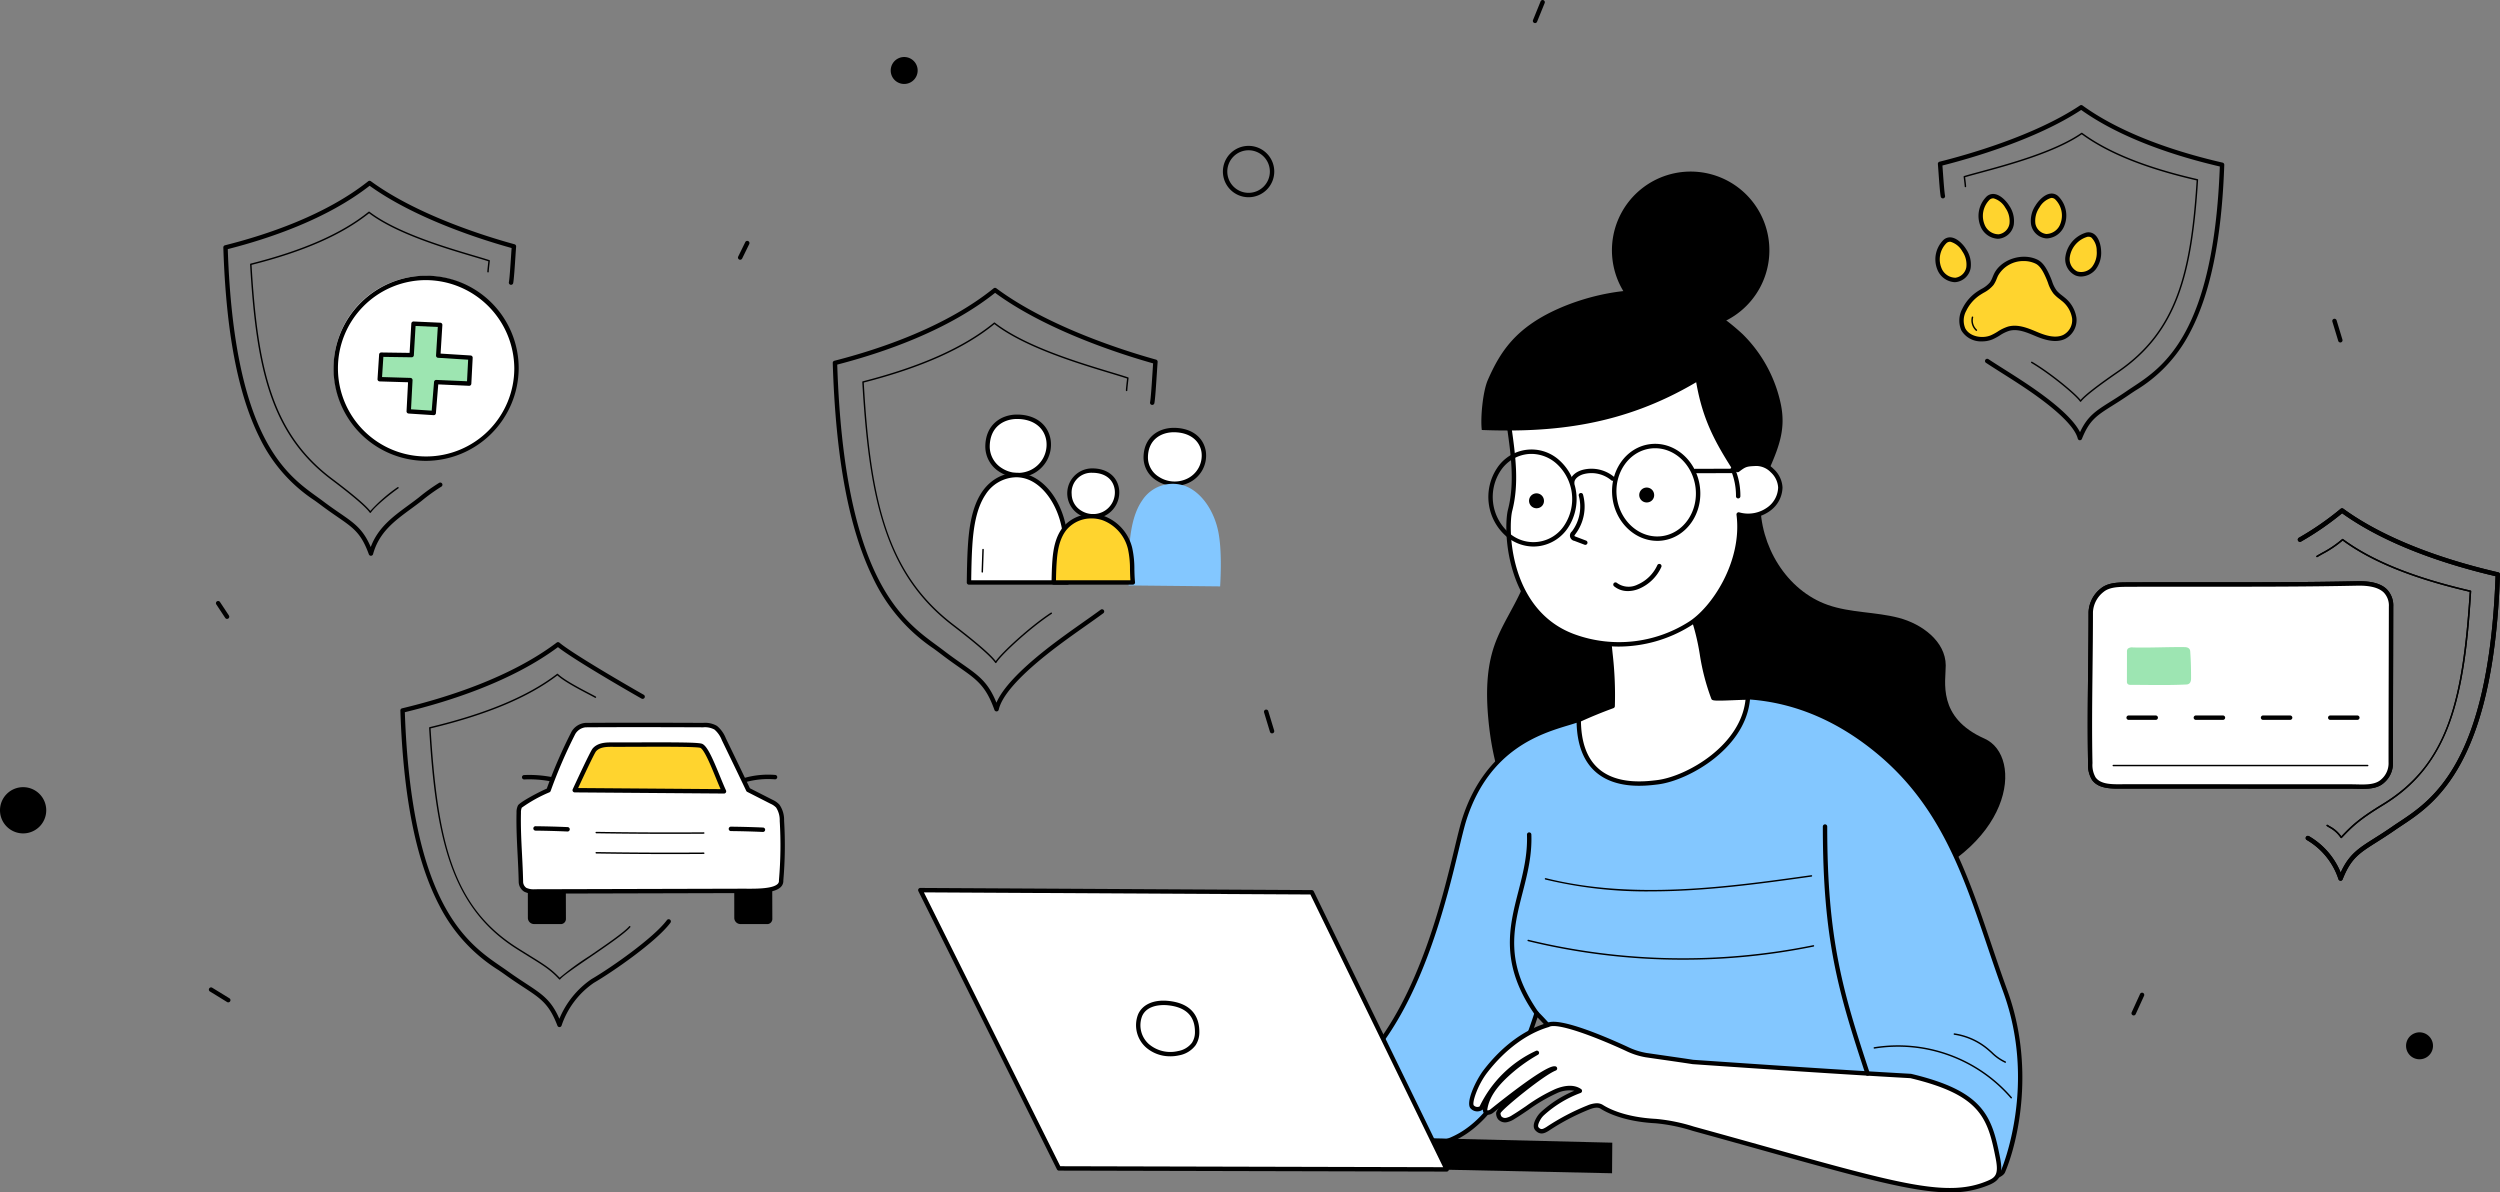 <svg id="Why_img" xmlns="http://www.w3.org/2000/svg" xmlns:xlink="http://www.w3.org/1999/xlink" width="617.022" height="294.296" viewBox="0 0 617.022 294.296">
  <rect x="0" y="0" width="617.022" height="294.296" fill="#808080" stroke="none"/>
  <defs>
    <clipPath id="clip-path">
      <rect id="Rectangle_12122" data-name="Rectangle 12122" width="617.022" height="294.296" fill="none"/>
    </clipPath>
  </defs>
  <g id="Group_10680" data-name="Group 10680" clip-path="url(#clip-path)">
    <path id="Path_25339" data-name="Path 25339" d="M182.27,153.569a.545.545,0,0,1-.511-.361c-2.115-5.916-4.306-7.452-8.672-10.51-1.337-.939-2.853-2-4.635-3.37-.523-.4-1.085-.814-1.676-1.248a43.267,43.267,0,0,1-15.063-17.623c-5.91-12.143-9.135-29.442-9.863-52.885a.544.544,0,0,1,.409-.543c11.454-2.928,27.568-8.407,39.3-17.877a.544.544,0,0,1,.665-.013c12.837,9.556,31.838,15.5,39.412,17.606a.543.543,0,0,1,.4.565c-.046.6-.107,1.531-.175,2.6-.19,2.928-.426,6.572-.627,7.581a.543.543,0,1,1-1.065-.213c.187-.937.43-4.694.607-7.437.055-.837.1-1.592.143-2.169-7.83-2.205-26.266-8.068-39-17.41-11.706,9.316-27.537,14.759-38.96,17.713,1.705,52.535,15.948,62.981,24.468,69.23.6.439,1.166.856,1.7,1.263,1.763,1.353,3.269,2.41,4.6,3.34,4.184,2.934,6.453,4.523,8.525,9.606,1.484-3.443,5.5-7.776,11.969-12.916,3.156-2.505,6.533-4.889,9.512-6.991,1.56-1.1,3.034-2.14,4.251-3.041a.543.543,0,0,1,.646.874c-1.227.908-2.705,1.952-4.27,3.056-2.969,2.094-6.332,4.467-9.464,6.955-7.245,5.752-11.309,10.395-12.081,13.8a.544.544,0,0,1-.5.422h-.033" transform="translate(63.678 22.011)"/>
    <path id="Path_25340" data-name="Path 25340" d="M179.835,139a.185.185,0,0,1-.149-.077c-1.087-1.562-4.644-4.66-10.57-9.206-7.892-6.056-13.159-13.56-16.577-23.616-3.017-8.879-4.708-19.785-5.657-36.468a.18.18,0,0,1,.136-.185c14.383-3.686,24.968-8.423,32.359-14.479a.181.181,0,0,1,.226,0c7.468,5.8,20.667,9.779,28.554,12.158,1.739.525,3.243.978,4.326,1.346a.181.181,0,0,1,.122.191l-.045.4c-.1.908-.259,2.282-.259,2.63a.181.181,0,0,1-.362,0c0-.368.156-1.753.261-2.67l.029-.255c-1.066-.356-2.512-.793-4.176-1.3-7.871-2.373-21.016-6.339-28.557-12.13-7.4,6.027-17.953,10.747-32.243,14.421,1.656,28.98,5.681,47.082,22.083,59.669,5.7,4.371,9.224,7.42,10.489,9.07,1.491-2.152,8.376-8.522,13.6-11.952a.181.181,0,0,1,.251.052.183.183,0,0,1-.052.251c-5.391,3.537-12.542,10.2-13.636,12.059a.184.184,0,0,1-.149.09Z" transform="translate(65.937 24.659)"/>
    <path id="Path_25341" data-name="Path 25341" d="M175.492,70.993c4.4,0,7.208,2.359,7.759,5.765A7.508,7.508,0,0,1,179,84.674c-5.044,2.294-10.786-1.233-10.786-6.251,0-5.107,3.569-7.43,7.278-7.43" transform="translate(75.513 31.87)" fill="#fff"/>
    <path id="Path_25342" data-name="Path 25342" d="M175.883,86.1a8.374,8.374,0,0,1-4.544-1.34,7.38,7.38,0,0,1-3.5-6.169c0-5.509,3.928-7.973,7.821-7.973,4.5,0,7.675,2.385,8.3,6.222a8.064,8.064,0,0,1-4.561,8.5,8.479,8.479,0,0,1-3.511.765m-.223-14.4c-3.106,0-6.735,1.8-6.735,6.887a6.3,6.3,0,0,0,3,5.255,7.311,7.311,0,0,0,7.016.5,6.963,6.963,0,0,0,3.94-7.333c-.53-3.275-3.3-5.309-7.223-5.309" transform="translate(75.345 31.701)"/>
    <path id="Path_25343" data-name="Path 25343" d="M189.336,107.43c-.368-4.537.006-9.193-.851-13.615-1.049-5.41-4.093-10.208-8.108-12.072s-8.892-.485-11.7,3.716c-2.33,3.489-3.053,8.327-3.346,12.947-.19,3-.235,6.014-.28,9.024Z" transform="translate(74.095 36.33)" fill="#fff"/>
    <path id="Path_25344" data-name="Path 25344" d="M165.223,108.145a.544.544,0,0,1-.543-.552c.043-2.969.09-6.036.28-9.05.262-4.15.89-9.4,3.437-13.216,2.9-4.338,7.985-5.945,12.378-3.906,4.064,1.886,7.288,6.662,8.411,12.461a50.183,50.183,0,0,1,.655,8.556c.033,1.687.068,3.43.2,5.119a.544.544,0,0,1-.54.588Zm11.632-26.509A9.172,9.172,0,0,0,169.3,85.93c-2.4,3.6-3,8.667-3.256,12.682-.177,2.8-.227,5.664-.27,8.446h23.143c-.1-1.534-.135-3.089-.164-4.6a49.563,49.563,0,0,0-.636-8.37c-1.043-5.38-4.1-9.966-7.8-11.683a8.2,8.2,0,0,0-3.461-.771" transform="translate(73.927 36.158)"/>
    <path id="Path_25345" data-name="Path 25345" d="M202.079,73.255c4.186,0,6.849,2.17,7.372,5.3a6.86,6.86,0,0,1-4.038,7.281c-4.794,2.111-10.248-1.133-10.248-5.749,0-4.7,3.389-6.835,6.914-6.835" transform="translate(87.612 32.885)" fill="#fff"/>
    <path id="Path_25346" data-name="Path 25346" d="M202.455,87.213A8.154,8.154,0,0,1,198,85.887a6.7,6.7,0,0,1-3.208-5.629c0-5.1,3.747-7.378,7.459-7.378,4.284,0,7.314,2.207,7.907,5.758a7.415,7.415,0,0,1-4.354,7.868,8.324,8.324,0,0,1-3.346.707m-.207-13.246c-2.94,0-6.372,1.647-6.372,6.291a5.63,5.63,0,0,0,2.715,4.718,7.107,7.107,0,0,0,6.772.535,6.319,6.319,0,0,0,3.721-6.694c-.5-2.991-3.12-4.85-6.836-4.85" transform="translate(87.443 32.717)"/>
    <path id="Path_25347" data-name="Path 25347" d="M214.842,107.738c.217-3.832.358-9.424-.455-13.491-1-4.977-3.889-9.39-7.7-11.1a9,9,0,0,0-11.113,3.417c-2.214,3.211-2.9,7.66-3.179,11.912-.18,2.76-.1,6.256-.148,9.025Z" transform="translate(86.3 36.988)" fill="#83c7ff"/>
    <path id="Path_25348" data-name="Path 25348" d="M187.832,80.16c3.424,0,5.6,1.847,6.03,4.516a5.893,5.893,0,0,1-3.3,6.2c-3.921,1.8-8.383-.965-8.383-4.9a5.413,5.413,0,0,1,5.657-5.819" transform="translate(81.781 35.985)" fill="#fff"/>
    <path id="Path_25349" data-name="Path 25349" d="M188.174,92.147A6.6,6.6,0,0,1,184.6,91.1a6.149,6.149,0,0,1,3.4-11.31c3.559,0,6.074,1.905,6.566,4.973a6.448,6.448,0,0,1-3.614,6.779,6.676,6.676,0,0,1-2.779.61M188,80.872a4.874,4.874,0,0,0-5.113,5.275,4.826,4.826,0,0,0,2.3,4.034,5.528,5.528,0,0,0,5.312.368,5.342,5.342,0,0,0,2.992-5.619c-.407-2.541-2.46-4.058-5.493-4.058" transform="translate(81.612 35.816)"/>
    <path id="Path_25350" data-name="Path 25350" d="M199.02,104.282c-.3-2.8,0-5.67-.684-8.4a10.693,10.693,0,0,0-6.52-7.443,8.81,8.81,0,0,0-9.406,2.291c-1.873,2.152-2.456,5.133-2.691,7.984-.152,1.85-.188,3.708-.225,5.564Z" transform="translate(80.577 39.478)" fill="#ffd42e"/>
    <path id="Path_25351" data-name="Path 25351" d="M179.662,104.995a.545.545,0,0,1-.388-.164.537.537,0,0,1-.155-.39c.036-1.847.074-3.737.226-5.6.214-2.6.729-5.891,2.823-8.3a9.336,9.336,0,0,1,10-2.446,11.183,11.183,0,0,1,6.863,7.823,24.183,24.183,0,0,1,.536,5.338c.026,1.033.054,2.1.162,3.133a.545.545,0,0,1-.54.6Zm9.344-16.348a7.994,7.994,0,0,0-6.019,2.614c-1.886,2.166-2.359,5.238-2.559,7.672-.136,1.647-.18,3.332-.213,4.976h18.377c-.07-.878-.091-1.762-.113-2.62a23.032,23.032,0,0,0-.5-5.1,10.086,10.086,0,0,0-6.175-7.065,8.324,8.324,0,0,0-2.795-.478" transform="translate(80.409 39.308)"/>
    <path id="Path_25352" data-name="Path 25352" d="M167.378,99.351h-.006a.182.182,0,0,1-.175-.187l.19-5.5a.2.2,0,0,1,.187-.175.184.184,0,0,1,.175.188l-.19,5.5a.181.181,0,0,1-.181.175" transform="translate(75.057 41.97)"/>
    <path id="Path_25353" data-name="Path 25353" d="M74.472,123.344a.542.542,0,0,1-.51-.358c-1.9-5.21-3.743-6.481-7.782-9.263-1.2-.829-2.569-1.769-4.173-2.979-.471-.356-.977-.72-1.51-1.1a38.541,38.541,0,0,1-13.573-15.6C41.6,83.294,38.7,67.991,38.042,47.256a.54.54,0,0,1,.41-.543c10.3-2.588,24.8-7.429,35.345-15.8a.546.546,0,0,1,.658-.013C86,39.347,103.094,44.6,109.907,46.46a.543.543,0,0,1,.4.567c-.041.529-.1,1.355-.158,2.3-.171,2.589-.383,5.812-.565,6.708a.543.543,0,1,1-1.065-.217c.168-.823.387-4.141.546-6.562.046-.716.09-1.363.126-1.868-7.069-1.959-23.6-7.13-35.042-15.366C63.626,40.239,49.413,45.046,39.142,47.658c1.542,46.365,14.337,55.585,21.992,61.1.539.388,1.05.756,1.529,1.117,1.585,1.2,2.94,2.128,4.134,2.951,3.614,2.489,5.754,3.963,7.627,8.362,1.805-4.81,5.439-7.476,9.264-10.286.853-.626,1.734-1.272,2.6-1.946a45.184,45.184,0,0,1,5.035-3.622.543.543,0,0,1,.526.95,44.58,44.58,0,0,0-4.892,3.528c-.875.684-1.763,1.336-2.623,1.966-4.041,2.966-7.859,5.768-9.334,11.164a.545.545,0,0,1-.5.4h-.022" transform="translate(17.077 13.826)"/>
    <path id="Path_25354" data-name="Path 25354" d="M72.268,110.411a.182.182,0,0,1-.148-.077c-.977-1.378-4.176-4.115-9.508-8.134C47.719,90.974,44.089,74.865,42.6,49.066a.181.181,0,0,1,.136-.185c12.942-3.257,22.465-7.443,29.114-12.8a.181.181,0,0,1,.223,0c6.719,5.123,18.6,8.643,25.691,10.747,1.566.464,2.918.864,3.895,1.188a.184.184,0,0,1,.123.193l-.042.359c-.093.8-.232,2.011-.232,2.317a.181.181,0,1,1-.362,0c0-.326.135-1.5.235-2.359l.025-.212c-.959-.314-2.255-.7-3.744-1.14-7.079-2.1-18.9-5.6-25.694-10.719-6.661,5.325-16.15,9.493-29,12.74,1.492,25.6,5.113,41.6,19.865,52.717,5.119,3.857,8.289,6.551,9.435,8.012a39.215,39.215,0,0,1,6.716-5.856.181.181,0,1,1,.2.3c-1.716,1.177-5.659,4.348-6.768,5.967a.178.178,0,0,1-.148.078Z" transform="translate(19.122 16.18)"/>
    <path id="Path_25355" data-name="Path 25355" d="M101.958,69.646A22.557,22.557,0,1,0,79.4,91.952a22.433,22.433,0,0,0,22.557-22.306" transform="translate(25.519 21.251)" fill="#fff"/>
    <path id="Path_25356" data-name="Path 25356" d="M79.57,92.662a22.85,22.85,0,1,1,23.1-22.848,23,23,0,0,1-23.1,22.848m0-44.611a21.763,21.763,0,1,0,22.013,21.763A21.914,21.914,0,0,0,79.57,48.052" transform="translate(25.35 21.083)"/>
    <path id="Path_25357" data-name="Path 25357" d="M79.128,63.013,79.6,55.43l-6.577-.3-.456,7.756-7.492-.1-.391,6.054,7.562.229-.4,7.7,6.165.4.626-7.615,8.112.355.333-6.4Z" transform="translate(29.037 24.75)" fill="#9de5b1"/>
    <path id="Path_25358" data-name="Path 25358" d="M78.179,77.884h-.036l-6.165-.4a.544.544,0,0,1-.507-.571l.371-7.149-7.007-.21a.542.542,0,0,1-.385-.178.548.548,0,0,1-.141-.4l.391-6.055a.535.535,0,0,1,.551-.509l6.972.1.426-7.237a.544.544,0,0,1,.567-.511l6.577.3a.537.537,0,0,1,.38.18.543.543,0,0,1,.139.4l-.438,7.042,7.411.467a.545.545,0,0,1,.509.571l-.333,6.4a.539.539,0,0,1-.567.514L79.3,70.29l-.581,7.1a.545.545,0,0,1-.542.5m-5.6-1.452,5.1.332.581-7.084a.551.551,0,0,1,.565-.5l7.575.33.277-5.32-7.416-.468a.543.543,0,0,1-.509-.575l.436-7.032L73.7,55.869l-.425,7.221a.544.544,0,0,1-.543.511h-.007l-6.975-.1-.322,4.978,7,.21a.542.542,0,0,1,.526.572Z" transform="translate(28.868 24.582)"/>
    <path id="Path_25359" data-name="Path 25359" d="M126.527,164.067l6.794.012a1.274,1.274,0,0,0,1.156-1.276l-.061-18.791a1.5,1.5,0,0,0-1.463-1.453l-6.661.078a1.339,1.339,0,0,0-1.23,1.276l.025,18.655a1.524,1.524,0,0,0,1.44,1.5" transform="translate(56.142 63.996)"/>
    <path id="Path_25360" data-name="Path 25360" d="M91.367,164.067l6.794.012a1.274,1.274,0,0,0,1.156-1.276l-.061-18.791a1.5,1.5,0,0,0-1.463-1.453l-6.661.078a1.339,1.339,0,0,0-1.23,1.276l.025,18.655a1.524,1.524,0,0,0,1.44,1.5" transform="translate(40.358 63.996)"/>
    <path id="Path_25361" data-name="Path 25361" d="M88.9,162.162c-.114-5.788-.671-11.226-.533-17.013a3.274,3.274,0,0,1,.281-1.524c.316-.562,4.448-2.909,7.076-4.018a122.011,122.011,0,0,1,6.146-14.194,3.919,3.919,0,0,1,3.005-1.891c9.532-.062,19.271-.038,29.007,0a5.344,5.344,0,0,1,3.092.651,6.973,6.973,0,0,1,2.01,2.838c1.969,4.066,3.938,8.131,6.019,12.5q2.878,1.467,5.757,2.936a4.758,4.758,0,0,1,1.54,1.065,6.125,6.125,0,0,1,1.019,3.614,101.11,101.11,0,0,1-.194,14.746c.178,2.931-6.626,2.557-9.969,2.565-17.338.045-33.466.09-50.8.135a4.683,4.683,0,0,1-2.383-.416,2.387,2.387,0,0,1-1.069-2" transform="translate(39.66 55.434)" fill="#fff"/>
    <path id="Path_25362" data-name="Path 25362" d="M92.366,165.288a4.945,4.945,0,0,1-2.494-.487,2.92,2.92,0,0,1-1.345-2.46c-.045-2.266-.159-4.515-.27-6.688-.171-3.351-.348-6.817-.264-10.35a3.778,3.778,0,0,1,.351-1.776c.451-.8,4.844-3.166,7.116-4.157a120.107,120.107,0,0,1,6.135-14.1,4.393,4.393,0,0,1,3.451-2.123c9.066-.061,18.153-.043,29.01,0a5.849,5.849,0,0,1,3.4.743,7.486,7.486,0,0,1,2.191,3.051c1.913,3.947,3.889,8.027,5.942,12.34l5.593,2.851a5.242,5.242,0,0,1,1.7,1.2,6.57,6.57,0,0,1,1.149,3.935,101.068,101.068,0,0,1-.191,14.785,2.072,2.072,0,0,1-.585,1.565c-1.518,1.6-5.754,1.568-8.851,1.542-.385,0-.746,0-1.075,0l-50.8.135h-.159m-2.751-2.969a1.865,1.865,0,0,0,.794,1.536,4.26,4.26,0,0,0,2.114.346l50.8-.135c.332,0,.7,0,1.087,0,2.567.022,6.861.054,8.054-1.2a.992.992,0,0,0,.287-.79.61.61,0,0,1,0-.072,100.407,100.407,0,0,0,.194-14.673,5.722,5.722,0,0,0-.888-3.29,4.322,4.322,0,0,0-1.375-.937l-5.758-2.936a.537.537,0,0,1-.243-.251c-2.079-4.371-4.082-8.5-6.017-12.5a6.587,6.587,0,0,0-1.824-2.627,4.928,4.928,0,0,0-2.789-.555c-10.852-.045-19.937-.061-29,0a3.39,3.39,0,0,0-2.565,1.658,121.981,121.981,0,0,0-6.075,14.057.549.549,0,0,1-.3.326,34.738,34.738,0,0,0-6.829,3.8,2.99,2.99,0,0,0-.2,1.249c-.084,3.492.091,6.937.262,10.268.112,2.182.226,4.438.271,6.722" transform="translate(39.492 55.265)"/>
    <path id="Path_25363" data-name="Path 25363" d="M134.739,138.379c-1.743-3.8-3.985-10.45-5.581-11.219-1.032-.5-14.609-.284-22.028-.314-1.569-.007-3.332.074-4.4,1.317-.564.659-4.836,9.932-4.836,9.932Z" transform="translate(43.946 56.933)" fill="#ffd42e"/>
    <path id="Path_25364" data-name="Path 25364" d="M134.907,139.088h0l-36.843-.283a.543.543,0,0,1-.49-.771c.719-1.56,4.334-9.377,4.918-10.058,1.2-1.405,3.112-1.526,4.813-1.507,1.859.007,4.087,0,6.446-.009,10.526-.033,15.053.009,15.815.375,1.25.6,2.523,3.519,4.318,7.9.538,1.311,1.046,2.55,1.521,3.586a.543.543,0,0,1-.494.769m-36-1.363,35.156.271c-.381-.872-.778-1.84-1.192-2.85-1.188-2.9-2.815-6.862-3.785-7.33-.832-.317-9.217-.288-15.338-.268-2.362.009-4.593.014-6.455.009-1.521-.012-3.082.074-3.983,1.127-.375.462-2.765,5.5-4.4,9.041" transform="translate(43.778 56.766)"/>
    <path id="Path_25365" data-name="Path 25365" d="M119.75,145.641c-6.046,0-12.113-.048-18.126-.143a.181.181,0,0,1-.178-.184.174.174,0,0,1,.184-.178c8.8.141,17.722.177,26.514.113h0a.181.181,0,0,1,0,.362q-4.182.03-8.4.03" transform="translate(45.54 65.153)"/>
    <path id="Path_25366" data-name="Path 25366" d="M119.735,142.2c-6.048,0-12.11-.048-18.111-.143a.181.181,0,0,1-.178-.184.17.17,0,0,1,.184-.178c8.786.141,17.709.178,26.515.113h0a.181.181,0,0,1,0,.362q-4.195.03-8.412.03" transform="translate(45.54 63.61)"/>
    <path id="Path_25367" data-name="Path 25367" d="M96.222,133.62a.508.508,0,0,1-.1-.01,28.286,28.286,0,0,0-6.64-.493.543.543,0,1,1-.049-1.085,29.213,29.213,0,0,1,6.9.512.543.543,0,0,1-.1,1.077" transform="translate(39.912 59.258)"/>
    <path id="Path_25368" data-name="Path 25368" d="M127.078,133.824a.543.543,0,0,1-.206-1.046,21.557,21.557,0,0,1,7.678-.751.544.544,0,0,1-.123,1.081,20.883,20.883,0,0,0-7.145.675.535.535,0,0,1-.2.041" transform="translate(56.803 59.236)"/>
    <path id="Path_25369" data-name="Path 25369" d="M107.471,204.394a.543.543,0,0,1-.507-.349c-2.049-5.355-4.041-6.661-8.407-9.521-1.3-.852-2.772-1.817-4.5-3.059-.509-.367-1.055-.74-1.63-1.134a40.3,40.3,0,0,1-14.641-16.015c-5.745-11.035-8.88-26.751-9.586-48.047a.544.544,0,0,1,.416-.548c11.125-2.659,26.776-7.633,38.166-16.229a.543.543,0,0,1,.678.019c3.25,2.754,17.459,10.973,20.8,12.859a.543.543,0,1,1-.535.946c-3.257-1.839-16.784-9.663-20.632-12.7-11.359,8.443-26.709,13.379-37.793,16.06,1.662,47.626,15.477,57.093,23.74,62.761.582.4,1.134.777,1.649,1.146,1.711,1.23,3.175,2.188,4.464,3.033,4.066,2.665,6.272,4.111,8.289,8.728a22.172,22.172,0,0,1,7.9-9.774l.038-.023c4.921-2.869,15.347-10.189,18.608-14.562a.543.543,0,1,1,.871.649c-3.508,4.7-14.208,12.093-18.913,14.84a20.862,20.862,0,0,0-7.96,10.545.543.543,0,0,1-.5.377h-.014" transform="translate(30.615 49.103)"/>
    <path id="Path_25370" data-name="Path 25370" d="M105.321,190.248a.18.18,0,0,1-.133-.058c-2.107-2.278-3.767-3.308-7.405-5.564-.894-.553-1.91-1.182-3.08-1.923-7.865-4.968-13.063-11.677-16.361-21.109-3.419-9.779-4.544-21.863-5.248-33.463a.181.181,0,0,1,.139-.188C87.2,124.6,97.481,120.3,104.659,114.8a.181.181,0,0,1,.236.013c1.505,1.468,5.439,3.524,7.788,4.752.693.362,1.239.648,1.556.832a.181.181,0,0,1-.181.313c-.312-.178-.855-.464-1.543-.823-2.311-1.208-6.142-3.212-7.759-4.706-7.187,5.467-17.428,9.747-31.292,13.081,1.713,28.009,5.512,44.079,21.431,54.136,1.171.74,2.185,1.369,3.077,1.923,3.587,2.223,5.267,3.264,7.342,5.474a67.283,67.283,0,0,1,7.282-5.326c4.034-2.759,8.605-5.885,9.869-7.368a.181.181,0,1,1,.275.235c-1.294,1.518-5.887,4.66-9.94,7.431-3.485,2.383-6.775,4.635-7.331,5.407a.18.18,0,0,1-.136.075h-.012" transform="translate(32.812 51.518)"/>
    <path id="Path_25371" data-name="Path 25371" d="M132.585,142.119h-.025c-2.617-.116-5.273-.188-7.892-.217a.543.543,0,0,1,.006-1.087h.006c2.633.029,5.3.1,7.928.217a.544.544,0,0,1-.023,1.087" transform="translate(55.724 63.214)"/>
    <path id="Path_25372" data-name="Path 25372" d="M99.305,142.044h-.025c-2.621-.116-5.275-.188-7.892-.217a.543.543,0,0,1,.006-1.087H91.4c2.628.029,5.3.1,7.928.217a.544.544,0,0,1-.023,1.087" transform="translate(40.784 63.18)"/>
    <path id="Path_25373" data-name="Path 25373" d="M365.153,100.623h-.036a.545.545,0,0,1-.491-.409c-.661-2.617-4.322-6.358-10.589-10.819-2.754-1.96-5.713-3.832-8.324-5.484-1.378-.872-2.681-1.7-3.761-2.414a.544.544,0,0,1,.6-.906c1.072.711,2.369,1.531,3.741,2.4,2.622,1.659,5.6,3.54,8.373,5.517,5.63,4.009,9.156,7.407,10.513,10.129,1.842-3.969,3.94-5.287,7.489-7.52,1.169-.735,2.494-1.566,4.044-2.634.467-.322.966-.651,1.494-1,7.474-4.916,19.963-13.133,21.479-54.424-10.044-2.334-23.933-6.624-34.216-13.957-11.177,7.346-27.321,11.962-34.249,13.715.035.442.074,1,.119,1.61.146,2.036.369,5.113.53,5.841a.543.543,0,1,1-1.061.236c-.178-.806-.387-3.685-.553-6-.061-.845-.114-1.584-.155-2.056a.544.544,0,0,1,.41-.574c6.662-1.665,23.38-6.349,34.67-13.886A.545.545,0,0,1,365.8,18c10.313,7.468,24.49,11.79,34.565,14.1a.544.544,0,0,1,.422.549c-.64,18.523-3.485,32.2-8.7,41.8A35.765,35.765,0,0,1,378.8,88.394c-.52.342-1.014.666-1.475.984-1.569,1.081-2.9,1.92-4.082,2.66-3.943,2.479-5.742,3.611-7.591,8.243a.544.544,0,0,1-.5.342" transform="translate(148.185 8.035)"/>
    <path id="Path_25374" data-name="Path 25374" d="M363.341,89.028h-.007a.181.181,0,0,1-.143-.083c-.962-1.466-7.25-6.717-11.991-9.506a.182.182,0,0,1,.184-.313c4.587,2.7,10.625,7.708,11.967,9.425,1.126-1.307,4.226-3.711,9.225-7.15,14.414-9.918,17.956-24.184,19.414-47.017-12.561-2.9-21.838-6.62-28.349-11.373-6.639,4.568-18.2,7.7-25.129,9.57-1.452.393-2.714.735-3.65,1.016l.023.187c.1.759.227,1.8.227,2.091a.181.181,0,0,1-.362,0c0-.268-.136-1.337-.225-2.044l-.043-.34a.182.182,0,0,1,.128-.2c.953-.29,2.276-.648,3.808-1.062,6.939-1.876,18.553-5.019,25.123-9.592a.178.178,0,0,1,.21,0c6.5,4.779,15.815,8.515,28.471,11.422a.182.182,0,0,1,.141.188C390.9,57.291,387.348,71.676,372.779,81.7c-5.213,3.588-8.341,6.03-9.295,7.259a.183.183,0,0,1-.143.07" transform="translate(150.152 10.149)"/>
    <path id="Path_25375" data-name="Path 25375" d="M352.589,44.753c-3.493-1.64-8.312-.058-9.935,3.261a13.453,13.453,0,0,1-1.069,2.2,11.264,11.264,0,0,1-3.124,2.308,10.3,10.3,0,0,0-3.648,4.141,5.487,5.487,0,0,0-.239,4.838c1.172,2.26,4.548,3.005,7.014,1.959,1.445-.614,2.641-1.708,4.164-2.127,2.3-.632,4.683.4,6.858,1.319s4.751,1.723,6.874.694a4.661,4.661,0,0,0,2.47-4.657,7.406,7.406,0,0,0-2.8-4.7,14.552,14.552,0,0,1-1.908-1.671,13.257,13.257,0,0,1-1.658-3.483c-.7-1.618-1.566-3.409-3-4.082" transform="translate(149.986 19.797)" fill="#ffd42e"/>
    <path id="Path_25376" data-name="Path 25376" d="M339.389,64.624a5.636,5.636,0,0,1-5.128-2.708,6.085,6.085,0,0,1,.23-5.322,10.786,10.786,0,0,1,3.841-4.361c.284-.187.581-.364.877-.54a6.889,6.889,0,0,0,2.108-1.636,6.231,6.231,0,0,0,.674-1.327c.106-.258.216-.526.345-.788,1.74-3.56,6.916-5.268,10.654-3.514,1.608.755,2.53,2.646,3.267,4.358.146.339.277.687.4,1.023a7.757,7.757,0,0,0,1.174,2.327,8.389,8.389,0,0,0,1.268,1.142c.193.152.387.3.574.461a7.892,7.892,0,0,1,2.991,5.058A5.211,5.211,0,0,1,359.89,64c-2.347,1.136-5.147.233-7.321-.682l-.128-.054c-2.117-.891-4.306-1.813-6.375-1.243a9.212,9.212,0,0,0-2.3,1.127,13.986,13.986,0,0,1-1.8.977,6.665,6.665,0,0,1-2.581.5M349.7,44.8a7.151,7.151,0,0,0-6.382,3.615c-.113.232-.213.471-.317.724a7.164,7.164,0,0,1-.8,1.558,7.761,7.761,0,0,1-2.427,1.924c-.283.17-.565.338-.837.516a9.715,9.715,0,0,0-3.456,3.919,4.954,4.954,0,0,0-.248,4.355c1.069,2.059,4.218,2.6,6.32,1.707a12.887,12.887,0,0,0,1.662-.9,10.185,10.185,0,0,1,2.57-1.246c2.433-.669,4.9.371,7.085,1.29l.127.054c1.965.826,4.473,1.653,6.426.706a4.11,4.11,0,0,0,2.168-4.111,6.827,6.827,0,0,0-2.608-4.339c-.18-.149-.364-.3-.548-.44a9.193,9.193,0,0,1-1.429-1.3,8.621,8.621,0,0,1-1.358-2.644c-.126-.338-.246-.658-.383-.972-.658-1.53-1.466-3.212-2.731-3.8A6.649,6.649,0,0,0,349.7,44.8" transform="translate(149.817 19.632)"/>
    <path id="Path_25377" data-name="Path 25377" d="M331.751,41.429A6.185,6.185,0,0,0,330.5,48a4.27,4.27,0,0,0,4.042,2.769,3.713,3.713,0,0,0,3.148-3.041,6.3,6.3,0,0,0-1.081-4.321c-.872-1.42-3.214-3.711-4.858-1.976" transform="translate(148.161 18.318)" fill="#ffd42e"/>
    <path id="Path_25378" data-name="Path 25378" d="M334.4,51.493a4.891,4.891,0,0,1-4.238-3.115,6.738,6.738,0,0,1,1.358-7.155,2.359,2.359,0,0,1,2.011-.778c1.655.172,3.147,1.936,3.7,2.844a6.706,6.706,0,0,1,1.155,4.7,4.233,4.233,0,0,1-3.634,3.488c-.12.01-.238.016-.355.016m-1.126-9.976a1.3,1.3,0,0,0-.966.454,5.636,5.636,0,0,0-1.145,5.984,3.745,3.745,0,0,0,3.492,2.44,3.18,3.18,0,0,0,2.663-2.6,5.667,5.667,0,0,0-1.01-3.938,4.918,4.918,0,0,0-2.891-2.333,1.21,1.21,0,0,0-.143-.009m-1.361.08h0Z" transform="translate(147.993 18.15)"/>
    <path id="Path_25379" data-name="Path 25379" d="M356.657,40.083a6.68,6.68,0,0,0-4.434,5.262,3.9,3.9,0,0,0,2.155,4.215,4.02,4.02,0,0,0,4.315-1.316,6.356,6.356,0,0,0,1.239-4.292c-.048-1.637-.948-4.686-3.275-3.87" transform="translate(158.101 17.933)" fill="#ffd42e"/>
    <path id="Path_25380" data-name="Path 25380" d="M355.7,50.483a3.757,3.757,0,0,1-1.352-.248,4.422,4.422,0,0,1-2.5-4.79,7.235,7.235,0,0,1,4.793-5.707,2.394,2.394,0,0,1,2.227.242c1.333.917,1.742,3.1,1.771,4.125a6.78,6.78,0,0,1-1.363,4.654,4.825,4.825,0,0,1-3.576,1.724m1.3-9.719h0a6.127,6.127,0,0,0-4.074,4.818,3.38,3.38,0,0,0,1.811,3.64,3.466,3.466,0,0,0,3.7-1.155,5.74,5.74,0,0,0,1.114-3.929,4.526,4.526,0,0,0-1.3-3.261,1.314,1.314,0,0,0-1.25-.112" transform="translate(157.933 17.765)"/>
    <path id="Path_25381" data-name="Path 25381" d="M339.095,34.036a6.185,6.185,0,0,0-1.252,6.569,4.27,4.27,0,0,0,4.042,2.769,3.711,3.711,0,0,0,3.148-3.041,6.3,6.3,0,0,0-1.081-4.321c-.872-1.42-3.214-3.711-4.858-1.976" transform="translate(151.458 15)" fill="#ffd42e"/>
    <path id="Path_25382" data-name="Path 25382" d="M341.749,44.1a4.891,4.891,0,0,1-4.238-3.115,6.735,6.735,0,0,1,1.358-7.155,2.363,2.363,0,0,1,2.011-.778c1.655.172,3.147,1.936,3.7,2.844a6.706,6.706,0,0,1,1.153,4.7,4.23,4.23,0,0,1-3.632,3.488c-.12.01-.238.016-.355.016m-1.126-9.976a1.3,1.3,0,0,0-.966.454,5.637,5.637,0,0,0-1.145,5.984A3.752,3.752,0,0,0,342,43a3.177,3.177,0,0,0,2.663-2.6,5.669,5.669,0,0,0-1.01-3.938,4.918,4.918,0,0,0-2.891-2.333,1.228,1.228,0,0,0-.143-.009m-1.361.08h0Z" transform="translate(151.29 14.831)"/>
    <path id="Path_25383" data-name="Path 25383" d="M352.257,33.946a6.167,6.167,0,0,1,1.3,6.552,4.3,4.3,0,0,1-4.022,2.825,3.683,3.683,0,0,1-3.172-3,6.334,6.334,0,0,1,1.049-4.335c.862-1.433,3.186-3.757,4.844-2.046" transform="translate(155.453 14.968)" fill="#ffd42e"/>
    <path id="Path_25384" data-name="Path 25384" d="M349.962,44.046q-.148,0-.3-.013A4.194,4.194,0,0,1,346,40.6a6.733,6.733,0,0,1,1.117-4.715c.552-.919,2.036-2.707,3.69-2.9a2.363,2.363,0,0,1,2.01.752h0a6.716,6.716,0,0,1,1.411,7.136,4.914,4.914,0,0,1-4.266,3.173m1.124-9.992a1.457,1.457,0,0,0-.156.009,4.968,4.968,0,0,0-2.882,2.376,5.7,5.7,0,0,0-.981,3.956,3.147,3.147,0,0,0,2.679,2.556,3.792,3.792,0,0,0,3.477-2.492,5.618,5.618,0,0,0-1.188-5.967,1.293,1.293,0,0,0-.949-.438" transform="translate(155.285 14.8)"/>
    <path id="Path_25385" data-name="Path 25385" d="M337.049,57.468a.186.186,0,0,1-.123-.048,3.452,3.452,0,0,1-1.021-3.369.181.181,0,0,1,.351.093,3.085,3.085,0,0,0,.917,3.009.182.182,0,0,1,.01.256.184.184,0,0,1-.133.058" transform="translate(150.745 24.204)"/>
    <path id="Path_25386" data-name="Path 25386" d="M401.962,178.5h-.014a.542.542,0,0,1-.5-.371,17.516,17.516,0,0,0-7.821-9.679.543.543,0,1,1,.53-.948,18.464,18.464,0,0,1,7.836,8.991c2.043-4.49,4.363-5.956,8.312-8.456,1.292-.817,2.757-1.743,4.473-2.931.516-.358,1.069-.724,1.652-1.11,8.278-5.477,22.112-14.635,23.781-60.654-11.106-2.592-26.483-7.365-37.864-15.529a72.787,72.787,0,0,1-10.132,6.978.543.543,0,1,1-.52-.953,72.508,72.508,0,0,0,10.29-7.13.544.544,0,0,1,.664-.019c11.413,8.315,27.1,13.126,38.244,15.7a.544.544,0,0,1,.422.548c-.708,20.6-3.851,35.8-9.609,46.478-4.85,8.989-10.528,12.746-14.675,15.49-.577.382-1.123.743-1.633,1.1-1.733,1.2-3.209,2.134-4.51,2.959-4.373,2.765-6.368,4.027-8.418,9.2a.546.546,0,0,1-.506.343" transform="translate(175.709 38.869)"/>
    <path id="Path_25387" data-name="Path 25387" d="M400.722,165.654h-.012a.188.188,0,0,1-.133-.072,7.884,7.884,0,0,0-2.859-2.556c-.17-.106-.355-.22-.556-.348a.181.181,0,1,1,.194-.306c.2.126.384.241.553.345a8.042,8.042,0,0,1,2.828,2.476c2.462-2.566,4.193-4.322,10.213-7.994,15.948-9.724,19.756-25.262,21.473-52.338-13.9-3.225-24.155-7.365-31.354-12.65a26.362,26.362,0,0,1-4.9,3.3c-.484.274-.936.529-1.336.772a.181.181,0,0,1-.188-.31c.4-.245.859-.5,1.346-.778a25.447,25.447,0,0,0,4.944-3.35.178.178,0,0,1,.23-.014c7.192,5.319,17.493,9.476,31.492,12.713a.18.18,0,0,1,.141.187c-.707,11.22-1.833,22.906-5.26,32.363-3.3,9.124-8.515,15.612-16.394,20.417-6.1,3.719-7.768,5.458-10.289,8.088a.177.177,0,0,1-.13.057" transform="translate(177.12 41.208)"/>
    <path id="Path_25388" data-name="Path 25388" d="M422,99.385c-18.979.41-37.97.188-56.955.281-2.108.012-4.424.09-5.99,1.363a7.316,7.316,0,0,0-2.846,5.4c0,12.934-.375,24.952-.117,37.346a6.58,6.58,0,0,0,.858,3.766c1.592,2.256,5.176,1.931,8.137,1.931,20.062,0,38.177.028,55.434.028,2.733,0,5.861.416,7.757-1.362a5.771,5.771,0,0,0,1.972-4.618c0-9.892.075-34.546.075-38.4,0-3.359-1.868-5.875-8.325-5.736" transform="translate(159.811 44.612)" fill="#fff"/>
    <path id="Path_25389" data-name="Path 25389" d="M423.383,150.253c-.464,0-.929-.012-1.392-.023-.441-.01-.878-.02-1.305-.02-8.3,0-16.806-.006-25.63-.013-9.512-.007-19.4-.014-29.8-.014-.325,0-.658,0-1,.007-2.811.033-6,.072-7.585-2.169a7.053,7.053,0,0,1-.958-4.067c-.161-7.733-.077-15.179.012-23.061.052-4.634.106-9.425.106-14.3a7.866,7.866,0,0,1,3.046-5.82c1.662-1.35,3.942-1.472,6.33-1.485,6.329-.03,12.762-.028,18.982-.023,12.446.007,25.315.016,37.964-.258,3.463-.07,5.848.578,7.3,2a5.736,5.736,0,0,1,1.581,4.28c0,1.479-.012,6.03-.025,11.636-.023,9.209-.051,20.672-.051,26.761a6.3,6.3,0,0,1-2.144,5.015c-1.432,1.342-3.4,1.552-5.43,1.552M365.251,149.1c10.409,0,20.293.007,29.806.014,8.822.007,17.325.013,25.628.013.436,0,.882.01,1.332.022,2.272.054,4.619.109,6.054-1.237a5.233,5.233,0,0,0,1.8-4.221c0-6.093.027-17.554.051-26.764.013-5.6.025-10.154.025-11.633a4.638,4.638,0,0,0-1.255-3.5c-1.214-1.188-3.4-1.756-6.516-1.689-12.662.274-25.536.264-37.988.258-6.22,0-12.652-.007-18.976.023-2.186.012-4.264.114-5.651,1.242a6.761,6.761,0,0,0-2.643,4.977c0,4.878-.055,9.671-.107,14.308-.088,7.875-.172,15.312-.012,23.026a6.11,6.11,0,0,0,.758,3.464c1.252,1.773,4.015,1.74,6.685,1.708.342,0,.68-.007,1.008-.007m56.913-49.543h0Z" transform="translate(159.643 44.444)"/>
    <path id="Path_25390" data-name="Path 25390" d="M369.448,122.962h-6.684a.543.543,0,0,1,0-1.087h6.684a.543.543,0,0,1,0,1.087" transform="translate(162.605 54.711)"/>
    <path id="Path_25391" data-name="Path 25391" d="M380.9,122.962h-6.684a.543.543,0,1,1,0-1.087H380.9a.543.543,0,0,1,0,1.087" transform="translate(167.744 54.711)"/>
    <path id="Path_25392" data-name="Path 25392" d="M392.343,122.962h-6.684a.543.543,0,0,1,0-1.087h6.684a.543.543,0,0,1,0,1.087" transform="translate(172.883 54.711)"/>
    <path id="Path_25393" data-name="Path 25393" d="M403.79,122.962h-6.684a.543.543,0,0,1,0-1.087h6.684a.543.543,0,0,1,0,1.087" transform="translate(178.022 54.711)"/>
    <path id="Path_25394" data-name="Path 25394" d="M377.927,111.279c-.058-.785-.682-1.037-1.389-1.048-4.137-.054-8.7.2-12.748.083a1.672,1.672,0,0,0-1.276.312,1.079,1.079,0,0,0-.2.752c0,2.583-.009,4.867-.014,7.452,0,.213.1.72.855.72,4.823,0,9.066.141,13.862-.094.877-.043,1.114-.759,1.114-1.461,0-1.944-.017-4.131-.207-6.716" transform="translate(162.642 49.481)" fill="#acd4f7"/>
    <path id="Path_25395" data-name="Path 25395" d="M370.9,120.3c-1.218,0-2.436-.01-3.679-.022-1.271-.01-2.562-.022-3.9-.022a1.414,1.414,0,0,1-1.045-.381,1.257,1.257,0,0,1-.354-.882l.016-7.452a1.575,1.575,0,0,1,.333-1.113,2.077,2.077,0,0,1,1.7-.493c2.2.065,4.612.017,6.94-.029,1.927-.038,3.921-.078,5.8-.054,1.152.016,1.853.58,1.924,1.55.193,2.612.209,4.858.209,6.756,0,1.2-.61,1.952-1.631,2-2.188.107-4.25.138-6.31.138m-7.129-9.28c-.378,0-.609.045-.688.133a.807.807,0,0,0-.057.39L363.015,119a.177.177,0,0,0,.036.113.43.43,0,0,0,.275.062c1.34,0,2.634.012,3.909.022,3.328.029,6.475.055,9.925-.114.194-.01.6-.029.6-.917,0-1.879-.016-4.1-.206-6.677-.013-.172-.039-.532-.855-.543-1.86-.025-3.844.016-5.762.054-2.341.046-4.763.094-6.994.029l-.167,0" transform="translate(162.474 49.313)"/>
    <path id="Path_25396" data-name="Path 25396" d="M422.815,130.641H360.039a.181.181,0,1,1,0-.362h62.776a.181.181,0,0,1,0,.362" transform="translate(161.545 58.484)"/>
    <path id="Path_25397" data-name="Path 25397" d="M401.962,178.5h-.014a.542.542,0,0,1-.5-.371,17.516,17.516,0,0,0-7.821-9.679.543.543,0,1,1,.53-.948,18.464,18.464,0,0,1,7.836,8.991c2.043-4.49,4.363-5.956,8.312-8.456,1.292-.817,2.757-1.743,4.473-2.931.516-.358,1.069-.724,1.652-1.11,8.278-5.477,22.112-14.635,23.781-60.654-11.106-2.592-26.483-7.365-37.864-15.529a72.787,72.787,0,0,1-10.132,6.978.543.543,0,1,1-.52-.953,72.508,72.508,0,0,0,10.29-7.13.544.544,0,0,1,.664-.019c11.413,8.315,27.1,13.126,38.244,15.7a.544.544,0,0,1,.422.548c-.708,20.6-3.851,35.8-9.609,46.478-4.85,8.989-10.528,12.746-14.675,15.49-.577.382-1.123.743-1.633,1.1-1.733,1.2-3.209,2.134-4.51,2.959-4.373,2.765-6.368,4.027-8.418,9.2a.546.546,0,0,1-.506.343" transform="translate(175.709 38.869)"/>
    <path id="Path_25398" data-name="Path 25398" d="M400.722,165.654h-.012a.188.188,0,0,1-.133-.072,7.884,7.884,0,0,0-2.859-2.556c-.17-.106-.355-.22-.556-.348a.181.181,0,1,1,.194-.306c.2.126.384.241.553.345a8.042,8.042,0,0,1,2.828,2.476c2.462-2.566,4.193-4.322,10.213-7.994,15.948-9.724,19.756-25.262,21.473-52.338-13.9-3.225-24.155-7.365-31.354-12.65a26.362,26.362,0,0,1-4.9,3.3c-.484.274-.936.529-1.336.772a.181.181,0,0,1-.188-.31c.4-.245.859-.5,1.346-.778a25.447,25.447,0,0,0,4.944-3.35.178.178,0,0,1,.23-.014c7.192,5.319,17.493,9.476,31.492,12.713a.18.18,0,0,1,.141.187c-.707,11.22-1.833,22.906-5.26,32.363-3.3,9.124-8.515,15.612-16.394,20.417-6.1,3.719-7.768,5.458-10.289,8.088a.177.177,0,0,1-.13.057" transform="translate(177.12 41.208)"/>
    <path id="Path_25399" data-name="Path 25399" d="M422,99.385c-18.979.41-37.97.188-56.955.281-2.108.012-4.424.09-5.99,1.363a7.316,7.316,0,0,0-2.846,5.4c0,12.934-.375,24.952-.117,37.346a6.58,6.58,0,0,0,.858,3.766c1.592,2.256,5.176,1.931,8.137,1.931,20.062,0,38.177.028,55.434.028,2.733,0,5.861.416,7.757-1.362a5.771,5.771,0,0,0,1.972-4.618c0-9.892.075-34.546.075-38.4,0-3.359-1.868-5.875-8.325-5.736" transform="translate(159.811 44.612)" fill="#fff"/>
    <path id="Path_25400" data-name="Path 25400" d="M423.383,150.253c-.464,0-.929-.012-1.392-.023-.441-.01-.878-.02-1.305-.02-8.3,0-16.806-.006-25.63-.013-9.512-.007-19.4-.014-29.8-.014-.325,0-.658,0-1,.007-2.811.033-6,.072-7.585-2.169a7.053,7.053,0,0,1-.958-4.067c-.161-7.733-.077-15.179.012-23.061.052-4.634.106-9.425.106-14.3a7.866,7.866,0,0,1,3.046-5.82c1.662-1.35,3.942-1.472,6.33-1.485,6.329-.03,12.762-.028,18.982-.023,12.446.007,25.315.016,37.964-.258,3.463-.07,5.848.578,7.3,2a5.736,5.736,0,0,1,1.581,4.28c0,1.479-.012,6.03-.025,11.636-.023,9.209-.051,20.672-.051,26.761a6.3,6.3,0,0,1-2.144,5.015c-1.432,1.342-3.4,1.552-5.43,1.552M365.251,149.1c10.409,0,20.293.007,29.806.014,8.822.007,17.325.013,25.628.013.436,0,.882.01,1.332.022,2.272.054,4.619.109,6.054-1.237a5.233,5.233,0,0,0,1.8-4.221c0-6.093.027-17.554.051-26.764.013-5.6.025-10.154.025-11.633a4.638,4.638,0,0,0-1.255-3.5c-1.214-1.188-3.4-1.756-6.516-1.689-12.662.274-25.536.264-37.988.258-6.22,0-12.652-.007-18.976.023-2.186.012-4.264.114-5.651,1.242a6.761,6.761,0,0,0-2.643,4.977c0,4.878-.055,9.671-.107,14.308-.088,7.875-.172,15.312-.012,23.026a6.11,6.11,0,0,0,.758,3.464c1.252,1.773,4.015,1.74,6.685,1.708.342,0,.68-.007,1.008-.007m56.913-49.543h0Z" transform="translate(159.643 44.444)"/>
    <path id="Path_25401" data-name="Path 25401" d="M369.448,122.962h-6.684a.543.543,0,0,1,0-1.087h6.684a.543.543,0,0,1,0,1.087" transform="translate(162.605 54.711)"/>
    <path id="Path_25402" data-name="Path 25402" d="M380.9,122.962h-6.684a.543.543,0,1,1,0-1.087H380.9a.543.543,0,0,1,0,1.087" transform="translate(167.744 54.711)"/>
    <path id="Path_25403" data-name="Path 25403" d="M392.343,122.962h-6.684a.543.543,0,0,1,0-1.087h6.684a.543.543,0,0,1,0,1.087" transform="translate(172.883 54.711)"/>
    <path id="Path_25404" data-name="Path 25404" d="M403.79,122.962h-6.684a.543.543,0,0,1,0-1.087h6.684a.543.543,0,0,1,0,1.087" transform="translate(178.022 54.711)"/>
    <path id="Path_25405" data-name="Path 25405" d="M377.927,111.279c-.058-.785-.682-1.037-1.389-1.048-4.137-.054-8.7.2-12.748.083a1.672,1.672,0,0,0-1.276.312,1.079,1.079,0,0,0-.2.752c0,2.583-.009,4.867-.014,7.452,0,.213.1.72.855.72,4.823,0,9.066.141,13.862-.094.877-.043,1.114-.759,1.114-1.461,0-1.944-.017-4.131-.207-6.716" transform="translate(162.642 49.481)" fill="#9de5b2"/>
    <path id="Path_25406" data-name="Path 25406" d="M422.815,130.641H360.039a.181.181,0,1,1,0-.362h62.776a.181.181,0,0,1,0,.362" transform="translate(161.545 58.484)"/>
    <path id="Path_25407" data-name="Path 25407" d="M307.628,85.439c-.249,10.871,6.406,21.973,16.673,25.552,5.591,1.949,11.72,1.673,17.449,3.169s11.568,5.81,11.606,11.73c.025,3.934-2.207,12.855,9.57,18.081,9.715,4.312,7.4,27.637-22.691,37.444-9.217,3.005-3.276-4.555-12.858-6.029-9.463-1.456-18.045-6.807-24.574-13.81s-11.146-15.587-14.746-24.458c-4.144-10.215-7.043-21.5-4.48-32.222s12.014-20.409,24.05-19.457" transform="translate(126.868 38.326)"/>
    <path id="Path_25408" data-name="Path 25408" d="M261.964,68.279c3.169,15.448,6.232,32.075-.1,46.52-2.056,4.694-5.045,8.969-6.735,13.808-2.008,5.752-2.072,12.006-1.523,18.074,1.039,11.471,4.484,23.238,12.549,31.459s21.561,11.806,31.511,6.006c8.731-5.089,12.719-16.023,12.169-26.114s-4.855-19.562-9.4-28.59a355.529,355.529,0,0,0-38.477-61.163" transform="translate(113.716 30.651)"/>
    <path id="Path_25409" data-name="Path 25409" d="M279.9,127.638c.284-8.236-.732-12.847-1.064-19.005a36.766,36.766,0,0,1,10.583-3.415c1.649-.267,3.508-.369,4.777.627.8.623,4.561-2.7,4.952-1.784,2.682,6.287,2.909,15.247,5.591,21.535.206.484,9.6-.388,9.806.1.874,2.047.142,19.092-.509,19.524-34.373,22.854-50.928-9.831-50.928-9.831a105.458,105.458,0,0,1,16.79-7.75" transform="translate(118.115 46.642)" fill="#fff"/>
    <path id="Path_25410" data-name="Path 25410" d="M291.075,154.048a28.436,28.436,0,0,1-7.278-.936c-13.953-3.676-20.931-17.175-21-17.31a.542.542,0,0,1,.2-.708,106.6,106.6,0,0,1,16.544-7.669,90.114,90.114,0,0,0-.582-12.7c-.187-1.876-.381-3.818-.493-5.9a.543.543,0,0,1,.3-.514,37.139,37.139,0,0,1,10.739-3.466c1.627-.264,3.68-.42,5.152.7a8,8,0,0,0,2.026-.984c1.3-.765,2.069-1.187,2.654-1a.787.787,0,0,1,.484.445,54.937,54.937,0,0,1,2.828,10.878,55.866,55.866,0,0,0,2.673,10.445c.664.084,2.836,0,4.46-.068,4.865-.2,5.217-.136,5.438.38.619,1.45.432,8.479.359,10.6-.309,9.085-.861,9.451-1.068,9.59-8.215,5.462-16.068,8.207-23.438,8.208m-27.063-18.291c1.324,2.336,8.014,13.136,20.072,16.307,9.054,2.381,19.053.006,29.722-7.059.559-1.633,1.107-16.226.482-18.72-.69-.081-2.846.006-4.461.071-4.847.2-5.2.133-5.413-.38a54.806,54.806,0,0,1-2.83-10.878,55.741,55.741,0,0,0-2.68-10.463,10.883,10.883,0,0,0-1.671.868c-1.405.824-2.515,1.474-3.2.937-1.143-.9-2.927-.748-4.355-.519a36.143,36.143,0,0,0-10.106,3.206c.112,1.911.285,3.653.468,5.49a90.122,90.122,0,0,1,.577,13.207.544.544,0,0,1-.354.491,111.149,111.149,0,0,0-16.251,7.44m16.061-7.95h0Z" transform="translate(117.947 46.474)"/>
    <path id="Path_25411" data-name="Path 25411" d="M256.848,75.749c1.011,7.626,2.552,15.627.58,23.22-1.077,4.141-.975,25.192,15.916,31.186a32.765,32.765,0,0,0,28.239-3.053c6.211-3.767,13.755-15.474,12.253-27.095,5.142,1.427,10.224-2.04,10.283-6.665.035-2.665-2.9-6-6.01-5.852-2.4.119-2.689.142-4.518,1.539a70.486,70.486,0,0,1-1.905-17.272c-5.842-6.435-15.209-9.722-24.579-11.126a34.653,34.653,0,0,0-9.421-.359c-8.993,1.123-21.876,7.644-20.838,15.477" transform="translate(115.276 26.974)" fill="#fff"/>
    <path id="Path_25412" data-name="Path 25412" d="M284.459,132.776a33.185,33.185,0,0,1-11.128-1.94c-9.211-3.269-13.259-10.854-15.034-16.642-2.117-6.9-1.74-13.217-1.227-15.193,1.707-6.566.733-13.507-.207-20.217-.132-.936-.262-1.869-.385-2.795a8.588,8.588,0,0,1,2.026-6.464c4-5.187,12.924-8.83,19.285-9.624a35.585,35.585,0,0,1,9.569.359c7.731,1.159,18.327,4.06,24.9,11.3a.539.539,0,0,1,.141.374,69.268,69.268,0,0,0,1.71,16.329c1.366-.971,1.952-1.04,4.144-1.148a6.091,6.091,0,0,1,4.424,1.859,6.6,6.6,0,0,1,2.156,4.542,7.329,7.329,0,0,1-3.056,5.751,9.141,9.141,0,0,1-7.143,1.611c1.146,11.848-6.481,23.145-12.6,26.856a33.749,33.749,0,0,1-17.574,5.041m-26.9-56.931q.185,1.387.384,2.788c.955,6.816,1.943,13.863.183,20.64-.469,1.805-.814,7.988,1.214,14.6,1.7,5.549,5.574,12.819,14.359,15.937a32.04,32.04,0,0,0,27.776-3.005c5.846-3.547,13.484-15.045,12-26.56a.543.543,0,0,1,.684-.594,8.077,8.077,0,0,0,6.972-1.253,6.256,6.256,0,0,0,2.621-4.894,5.49,5.49,0,0,0-1.824-3.747,5.013,5.013,0,0,0-3.615-1.556c-2.318.114-2.507.123-4.215,1.429a.544.544,0,0,1-.859-.312,70.959,70.959,0,0,1-1.923-17.186c-6.369-6.888-16.613-9.673-24.113-10.8a34.621,34.621,0,0,0-9.275-.356c-6.142.766-14.733,4.255-18.558,9.209a7.543,7.543,0,0,0-1.808,5.657" transform="translate(115.107 26.806)"/>
    <path id="Path_25413" data-name="Path 25413" d="M285.755,99.549c-5.445,0-10.263-4.495-11.048-10.58-.846-6.558,3.3-12.516,9.25-13.284s11.474,3.941,12.32,10.5-3.3,12.516-9.25,13.284a9.938,9.938,0,0,1-1.272.083M285.23,76.69a8.836,8.836,0,0,0-1.135.072c-5.352.691-9.082,6.106-8.311,12.067s5.754,10.251,11.1,9.561,9.082-6.106,8.312-12.068c-.716-5.538-5.065-9.632-9.97-9.632" transform="translate(123.27 33.939)"/>
    <path id="Path_25414" data-name="Path 25414" d="M264.667,100.517a10.433,10.433,0,0,1-6.81-2.6,12.884,12.884,0,0,1-2.166-16.777,10.18,10.18,0,0,1,15.292-1.975,12.884,12.884,0,0,1,2.166,16.777,10.323,10.323,0,0,1-7.194,4.49,10.149,10.149,0,0,1-1.288.083m-.5-22.861a8.946,8.946,0,0,0-1.145.074,9.244,9.244,0,0,0-6.439,4.031,11.792,11.792,0,0,0,1.979,15.332,9.093,9.093,0,0,0,13.691-1.768,11.8,11.8,0,0,0-1.979-15.332,9.365,9.365,0,0,0-6.107-2.337" transform="translate(113.81 34.373)"/>
    <path id="Path_25415" data-name="Path 25415" d="M312.6,43.007a19.429,19.429,0,1,0-12.942,24.239A19.43,19.43,0,0,0,312.6,43.007" transform="translate(123.26 13.118)"/>
    <path id="Path_25416" data-name="Path 25416" d="M314.921,94.622c-4.929-7.649-7.944-13.155-9.564-22.464-18.2,10.778-35.485,12.455-52.914,11.79-.369-2.964.254-9.525,1.487-12.336,3.021-6.89,6.787-12.853,17.31-17.556,7.375-3.3,17.3-5.488,25.282-4.34,7.931,1.142,14.75,5.429,20.3,10.58a34.072,34.072,0,0,1,9.46,17.458c1.126,5.687-.268,9.883-2.817,15.677-1.43-.771-2.776-1.55-4.434-1.23a8.153,8.153,0,0,0-4.109,2.421" transform="translate(113.277 22.179)"/>
    <path id="Path_25417" data-name="Path 25417" d="M278.421,102.76A5.262,5.262,0,0,1,275,101.579a.543.543,0,1,1,.7-.835,4.894,4.894,0,0,0,5.087.426,9.5,9.5,0,0,0,4.892-4.8.543.543,0,1,1,.984.462,10.588,10.588,0,0,1-5.457,5.345,7.258,7.258,0,0,1-2.785.587" transform="translate(123.365 43.119)"/>
    <path id="Path_25418" data-name="Path 25418" d="M282.9,84.692a1.84,1.84,0,1,0-1.6,1.963,1.79,1.79,0,0,0,1.6-1.963" transform="translate(125.354 37.342)"/>
    <path id="Path_25419" data-name="Path 25419" d="M264.129,85.679a1.84,1.84,0,1,0-1.6,1.963,1.79,1.79,0,0,0,1.6-1.963" transform="translate(116.929 37.785)"/>
    <path id="Path_25420" data-name="Path 25420" d="M271.209,96.779a.533.533,0,0,1-.193-.036l-2.481-.942a1.332,1.332,0,0,1-.613-2.356,10.194,10.194,0,0,0,1.681-8.78.543.543,0,1,1,1.046-.294,11.285,11.285,0,0,1-1.856,9.724c-.235.316-.277.436-.271.481.013.025.084.09.4.21l2.481.942a.544.544,0,0,1-.193,1.052" transform="translate(120.055 37.697)"/>
    <path id="Path_25421" data-name="Path 25421" d="M267.978,83.842a.545.545,0,0,1-.543-.535c-.028-1.646,1.588-2.8,3.2-3.208a8.72,8.72,0,0,1,7.686,1.769.543.543,0,0,1-.713.82,7.606,7.606,0,0,0-6.706-1.536c-1.2.3-2.4,1.136-2.382,2.137a.542.542,0,0,1-.533.552Z" transform="translate(120.055 35.843)"/>
    <path id="Path_25422" data-name="Path 25422" d="M288.91,80.954a.543.543,0,0,1,0-1.087l9-.026h0a.543.543,0,0,1,0,1.087l-9,.026Z" transform="translate(129.451 35.842)"/>
    <path id="Path_25423" data-name="Path 25423" d="M296.663,87.317h-.006a.544.544,0,0,1-.538-.549,16.328,16.328,0,0,0-1.281-6.484.543.543,0,1,1,1-.423,17.392,17.392,0,0,1,1.368,6.919.543.543,0,0,1-.543.538" transform="translate(132.337 35.702)"/>
    <path id="Path_25424" data-name="Path 25424" d="M397.885,191.282c-7.954-21.745-12.346-43.2-31.114-58.866-9.009-7.52-19.875-12.855-32.395-13.657-.766,12.12-14.847,20.108-22.393,21.009-4.108.491-19.363,2.521-19.363-15.466-4.978,1.982-21.542,4.016-28.184,24.426-2.717,8.347-7.582,40.294-23.623,58.81-3.789,4.373-7.289-24.727-12.742-22.79-5.348,1.9-11.509,5.083-11.911,10.747-.312,4.412,3.324,8.256,7.388,10,8.734,3.751,12,21.935,21.418,23.262,9.784,1.379,25.412,4.986,37.241-31.995,6.046,6.046,9.947,12.539,16.728,16.194,19.544,10.536,84.572,22.365,95.166,24.246.88.156,2.876-.565,3.228-1.387a64.484,64.484,0,0,0,.556-44.537" transform="translate(97.028 53.312)" fill="#83c7ff"/>
    <path id="Path_25425" data-name="Path 25425" d="M394.527,237.937a2.06,2.06,0,0,1-.354-.028c-12.508-2.22-75.89-13.823-95.328-24.3-4.686-2.527-8.017-6.375-11.542-10.45-1.479-1.711-3.005-3.473-4.686-5.2-5.038,15.414-11.158,25.056-18.7,29.464-6.569,3.84-12.837,2.927-17.872,2.192q-.506-.074-.993-.142c-5.294-.748-8.705-6.507-12-12.077-2.78-4.7-5.655-9.55-9.553-11.225-4.087-1.756-8.059-5.7-7.715-10.541.336-4.735,4.35-8.405,12.272-11.22a2.083,2.083,0,0,1,1.685.119c2.481,1.239,4.4,7.382,6.254,13.323,1.324,4.24,2.972,9.515,4.147,9.761q.174.035.426-.256c12.787-14.759,18.5-38.438,21.576-51.16.781-3.237,1.4-5.794,1.942-7.462,5.807-17.845,19.349-21.935,25.857-23.9,1.058-.32,1.973-.6,2.643-.864a.544.544,0,0,1,.745.5c0,5.468,1.446,9.524,4.3,12.055,4.574,4.057,11.651,3.208,14.317,2.889l.139-.017c7.25-.865,21.169-8.672,21.916-20.5a.543.543,0,0,1,.577-.509c11.642.748,22.647,5.386,32.708,13.784,15.6,13.021,21.3,29.891,27.337,47.75,1.253,3.711,2.55,7.547,3.94,11.346,6.785,18.55,2.837,36.975-.568,44.937-.43,1.01-2.324,1.736-3.469,1.736M282.376,196.391a.544.544,0,0,1,.384.159c1.96,1.959,3.692,3.96,5.365,5.9,3.459,4,6.726,7.773,11.236,10.2,19.292,10.4,82.523,21.974,95,24.188A3.62,3.62,0,0,0,397,235.775c.367-.859,8.9-21.3.546-44.137-1.4-3.812-2.694-7.656-3.95-11.372-5.984-17.71-11.638-34.438-27-47.263-9.725-8.12-20.337-12.658-31.546-13.5-.64,6.733-5.119,11.617-8.817,14.557-4.26,3.388-9.76,5.9-14.012,6.411l-.139.016c-2.8.336-10.228,1.227-15.167-3.154-2.956-2.623-4.521-6.688-4.655-12.094-.58.2-1.253.4-2,.626-6.816,2.059-19.505,5.891-25.137,23.2-.529,1.629-1.143,4.167-1.918,7.381-3.093,12.811-8.851,36.658-21.81,51.616a1.485,1.485,0,0,1-1.469.609c-1.713-.358-3-4.224-4.963-10.5-1.62-5.187-3.635-11.642-5.7-12.674a1.01,1.01,0,0,0-.835-.067c-7.471,2.654-11.249,6.014-11.552,10.273-.3,4.289,3.447,7.912,7.061,9.466,4.224,1.814,7.189,6.824,10.058,11.668,3.314,5.6,6.442,10.881,11.22,11.555l1,.143c9.7,1.414,24.356,3.548,35.652-31.764a.538.538,0,0,1,.517-.378" transform="translate(96.86 53.144)"/>
    <path id="Path_25426" data-name="Path 25426" d="M245.464,201.614l44.442.953.057-7.549L240.5,193.812Z" transform="translate(107.963 87.005)"/>
    <path id="Path_25427" data-name="Path 25427" d="M359.07,187.273c-17.849-.994-35.807-2.226-53.766-3.459-1.608-.265-9.6-1.408-11.568-1.7a17.665,17.665,0,0,1-4.8-1.569c-5.341-2.465-16.8-7.305-19.357-5.874-5.891,1.733-11.232,5.987-15.4,11.371-2.343,3.022-4.264,8.03-3.295,8.891a1.708,1.708,0,0,0,2.231.2,28.2,28.2,0,0,1,13.7-13.585,39.937,39.937,0,0,0-7.7,5.664c-2.356,2.217-4.522,4.889-5.052,8.081a1.075,1.075,0,0,0,.064.736c.32.529,1.136.22,1.623-.161.953-.746,13.233-10.719,15.528-10.455-3.051,1.152-13.928,9.979-13.973,10.919a1.873,1.873,0,0,0,.348,1.271,1.785,1.785,0,0,0,1.675.53,4.837,4.837,0,0,0,1.678-.732c3.512-2.133,6.727-4.807,10.519-6.385,1.894-.788,4.208-1.243,5.891-.071a28.51,28.51,0,0,0-9.2,5.587,5.389,5.389,0,0,0-1.061,1.35c-.417.746-.887,1.827-.307,2.443.946,1.008,1.746.5,2.559.026a55.613,55.613,0,0,1,10.06-5.3c1.079-.43,2.368-.807,3.346-.181.848.542,4.945,3.086,13.366,3.524a43.445,43.445,0,0,1,9.238,1.888c47.329,13.042,61.466,18.246,72.93,13.315,2.244-.965,3-2.143,2.253-6-2-10.289-3.95-16.137-21.531-20.333" transform="translate(112.507 78.296)" fill="#fff"/>
    <path id="Path_25428" data-name="Path 25428" d="M368.9,216.163c-9.051,0-21.96-3.609-46.246-10.4-5.118-1.43-10.916-3.051-17.22-4.789a43.509,43.509,0,0,0-9.122-1.869c-7.85-.407-12.148-2.659-13.631-3.608-.777-.5-1.931-.139-2.851.227a54.742,54.742,0,0,0-9.961,5.251l-.083.049c-.778.455-1.952,1.143-3.173-.158-.935-1-.058-2.565.23-3.08a5.932,5.932,0,0,1,1.166-1.485,28.489,28.489,0,0,1,8.2-5.223,7.173,7.173,0,0,0-4.315.609,40.625,40.625,0,0,0-6.979,4.083c-1.124.762-2.285,1.549-3.466,2.266a5.319,5.319,0,0,1-1.872.8,2.3,2.3,0,0,1-2.186-.726,2.377,2.377,0,0,1-.467-1.637,2.631,2.631,0,0,1,.771-1.161q-.5.4-1.029.817c-.2.162-.345.277-.42.335a2.268,2.268,0,0,1-1.66.536,1.094,1.094,0,0,1-.762-.522,1.33,1.33,0,0,1-.171-.791.375.375,0,0,1-.036.032,2.23,2.23,0,0,1-2.938-.217c-1.476-1.308,1.208-7.029,3.224-9.628,4.548-5.87,9.951-9.86,15.628-11.543,3.021-1.537,14.831,3.595,19.792,5.885a17.4,17.4,0,0,0,4.65,1.524c.539.08,1.524.222,2.707.393,3.225.467,7.634,1.1,8.846,1.3,17.545,1.205,35.684,2.452,53.734,3.457a.528.528,0,0,1,.1.014c17.907,4.274,19.921,10.363,21.939,20.757.745,3.838.12,5.441-2.573,6.6a23.989,23.989,0,0,1-9.821,1.9m-87.146-22a2.745,2.745,0,0,1,1.511.417c1.411.9,5.51,3.044,13.1,3.438a44.292,44.292,0,0,1,9.354,1.905c6.307,1.739,12.107,3.36,17.225,4.792,34.1,9.535,45.586,12.747,55.346,8.55,1.871-.8,2.672-1.6,1.934-5.393-1.986-10.234-3.828-15.77-21.076-19.9-18.051-1.007-36.187-2.252-53.726-3.457l-.051-.006c-1.163-.191-5.79-.861-8.85-1.3-1.184-.171-2.17-.313-2.709-.393a18.411,18.411,0,0,1-4.947-1.613c-8.02-3.7-16.962-6.958-18.865-5.893a.585.585,0,0,1-.112.046c-5.4,1.588-10.771,5.559-15.13,11.183-2.463,3.177-3.858,7.6-3.36,8.152a1.227,1.227,0,0,0,1.434.256,28.871,28.871,0,0,1,13.911-13.724.543.543,0,0,1,.494.966,39.309,39.309,0,0,0-7.591,5.587c-2.908,2.736-4.461,5.2-4.889,7.773-.041.246-.028.335-.009.365a1.092,1.092,0,0,0,.824-.307c.074-.057.213-.17.411-.327,13.168-10.506,14.932-10.3,15.514-10.239a.544.544,0,0,1,.129,1.049c-2.886,1.09-12.924,9.272-13.624,10.5a1.3,1.3,0,0,0,.23.835,1.243,1.243,0,0,0,1.163.335,4.342,4.342,0,0,0,1.484-.659c1.159-.7,2.308-1.482,3.421-2.237a41.426,41.426,0,0,1,7.172-4.186c1.836-.765,4.439-1.387,6.411-.016a.544.544,0,0,1-.119.955,27.793,27.793,0,0,0-9.027,5.478,4.833,4.833,0,0,0-.953,1.216c-.5.9-.639,1.539-.387,1.807.6.642,1,.452,1.831-.038l.058-.033a55.693,55.693,0,0,1,10.132-5.338,6.512,6.512,0,0,1,2.328-.551" transform="translate(112.344 78.133)"/>
    <path id="Path_25429" data-name="Path 25429" d="M156.768,151.628l96.611.529,33.3,68.393-95.7-.241Z" transform="translate(70.375 68.067)" fill="#fff"/>
    <path id="Path_25430" data-name="Path 25430" d="M286.847,221.262h0l-95.7-.241a.545.545,0,0,1-.485-.3L156.45,152.038a.544.544,0,0,1,.487-.785h0l96.611.529a.547.547,0,0,1,.487.306l33.3,68.393a.544.544,0,0,1-.488.781m-95.369-1.327,94.5.239-32.77-67.306-95.389-.523Z" transform="translate(70.207 67.899)"/>
    <path id="Path_25431" data-name="Path 25431" d="M201.22,170.877c-2.743-.269-5.739.464-6.856,2.983a6.8,6.8,0,0,0,1.775,7.533,8.748,8.748,0,0,0,7.733,1.85,6,6,0,0,0,3.727-2.262,5.3,5.3,0,0,0,.833-2.937c.022-3.392-1.524-6.61-7.211-7.168" transform="translate(87.031 76.685)" fill="#fff"/>
    <path id="Path_25432" data-name="Path 25432" d="M201.983,184.185a8.984,8.984,0,0,1-6.043-2.221,7.35,7.35,0,0,1-1.9-8.154c1.072-2.418,3.84-3.651,7.405-3.3,6.4.629,7.723,4.542,7.7,7.713a5.791,5.791,0,0,1-.926,3.238,6.553,6.553,0,0,1-4.058,2.488,9.83,9.83,0,0,1-2.175.242m-1.627-12.645c-1.62,0-4.293.377-5.328,2.709a6.238,6.238,0,0,0,1.645,6.911,8.184,8.184,0,0,0,7.247,1.721,5.456,5.456,0,0,0,3.4-2.037,4.783,4.783,0,0,0,.739-2.634c.028-3.956-2.234-6.184-6.72-6.624-.232-.022-.572-.046-.979-.046" transform="translate(86.863 76.516)"/>
    <path id="Path_25433" data-name="Path 25433" d="M321.541,202.459a.546.546,0,0,1-.517-.372c-6.72-20.35-10.521-33.222-10.521-61.124a.543.543,0,0,1,1.087,0c0,27.735,3.78,40.539,10.467,60.782a.544.544,0,0,1-.516.714" transform="translate(139.388 63.036)"/>
    <path id="Path_25434" data-name="Path 25434" d="M263.778,186.968a.541.541,0,0,1-.446-.233c-8.647-12.439-6.307-21.555-4.044-30.371,1.134-4.424,2.31-9,2.124-14.005a.543.543,0,1,1,1.085-.041c.191,5.165-1,9.818-2.157,14.317-2.3,8.973-4.48,17.449,3.885,29.48a.543.543,0,0,1-.446.853" transform="translate(115.457 63.653)"/>
    <path id="Path_25435" data-name="Path 25435" d="M289.352,153.087a107.114,107.114,0,0,1-26.07-2.928.181.181,0,1,1,.088-.351c21.632,5.422,44.967,2.155,65.555-.729a.182.182,0,0,1,.2.155.18.18,0,0,1-.154.2c-12.523,1.753-26.062,3.648-39.623,3.648" transform="translate(118.129 66.923)"/>
    <path id="Path_25436" data-name="Path 25436" d="M298.585,165.011a161.428,161.428,0,0,1-38.254-4.577.181.181,0,0,1,.087-.352,161.6,161.6,0,0,0,70.308,1.334.181.181,0,0,1,.072.355,160.926,160.926,0,0,1-32.214,3.24" transform="translate(116.804 71.86)"/>
    <path id="Path_25437" data-name="Path 25437" d="M353.123,191.182a.182.182,0,0,1-.138-.064,36.785,36.785,0,0,0-33.628-12.227.182.182,0,0,1-.061-.358,37.158,37.158,0,0,1,33.964,12.351.181.181,0,0,1-.138.3" transform="translate(143.269 79.924)"/>
    <path id="Path_25438" data-name="Path 25438" d="M345.525,183.3a.189.189,0,0,1-.068-.013,12.1,12.1,0,0,1-3.4-2.4c-.361-.322-.732-.653-1.107-.962a16.449,16.449,0,0,0-8.01-3.546.181.181,0,1,1,.054-.358,16.793,16.793,0,0,1,8.185,3.624c.381.312.756.648,1.119.972a11.792,11.792,0,0,0,3.3,2.331.181.181,0,0,1-.068.349" transform="translate(149.391 79.018)"/>
    <path id="Path_25439" data-name="Path 25439" d="M126.25,45.694a.543.543,0,0,1-.488-.782l1.756-3.585a.544.544,0,0,1,.977.478l-1.756,3.585a.542.542,0,0,1-.488.3" transform="translate(56.431 18.416)"/>
    <path id="Path_25440" data-name="Path 25440" d="M39.528,106.794a.54.54,0,0,1-.454-.245l-2.2-3.331a.543.543,0,0,1,.907-.6l2.2,3.331a.544.544,0,0,1-.155.753.537.537,0,0,1-.3.09" transform="translate(16.513 45.958)"/>
    <path id="Path_25441" data-name="Path 25441" d="M217.3,126.737a.543.543,0,0,1-.52-.385l-1.445-4.765a.544.544,0,1,1,1.04-.316l1.445,4.765a.543.543,0,0,1-.52.7" transform="translate(96.656 54.267)"/>
    <path id="Path_25442" data-name="Path 25442" d="M40.366,171.889a.547.547,0,0,1-.284-.08L35.839,169.2a.543.543,0,1,1,.568-.926l4.244,2.605a.544.544,0,0,1-.285,1.007" transform="translate(15.972 75.505)"/>
    <path id="Path_25443" data-name="Path 25443" d="M399.271,60.149a.541.541,0,0,1-.52-.385L397.305,55a.544.544,0,0,1,1.042-.316l1.443,4.765a.544.544,0,0,1-.362.678.532.532,0,0,1-.156.023" transform="translate(178.345 24.375)"/>
    <path id="Path_25444" data-name="Path 25444" d="M261.648,5.7a.535.535,0,0,1-.2-.041.542.542,0,0,1-.3-.707L263.02.339a.543.543,0,0,1,1.006.409l-1.873,4.613a.544.544,0,0,1-.5.339" transform="translate(117.213 0)"/>
    <path id="Path_25445" data-name="Path 25445" d="M363.62,174.712a.544.544,0,0,1-.494-.769l2.069-4.529a.543.543,0,1,1,.988.451l-2.069,4.531a.542.542,0,0,1-.494.317" transform="translate(162.99 75.909)"/>
    <path id="Path_25446" data-name="Path 25446" d="M214.65,37.523a6.338,6.338,0,1,1,6.336-6.338,6.345,6.345,0,0,1-6.336,6.338m0-11.588a5.251,5.251,0,1,0,5.249,5.251,5.259,5.259,0,0,0-5.249-5.251" transform="translate(93.513 11.155)"/>
    <path id="Path_25447" data-name="Path 25447" d="M151.726,13.049a3.324,3.324,0,1,1,3.324,3.292,3.308,3.308,0,0,1-3.324-3.292" transform="translate(68.112 4.38)"/>
    <path id="Path_25448" data-name="Path 25448" d="M409.851,179.186a3.324,3.324,0,1,1,3.324,3.292,3.308,3.308,0,0,1-3.324-3.292" transform="translate(183.987 78.961)"/>
    <path id="Path_25449" data-name="Path 25449" d="M0,139.788a5.706,5.706,0,1,1,5.706,5.717A5.711,5.711,0,0,1,0,139.788" transform="translate(0 60.186)"/>
  </g>
</svg>
